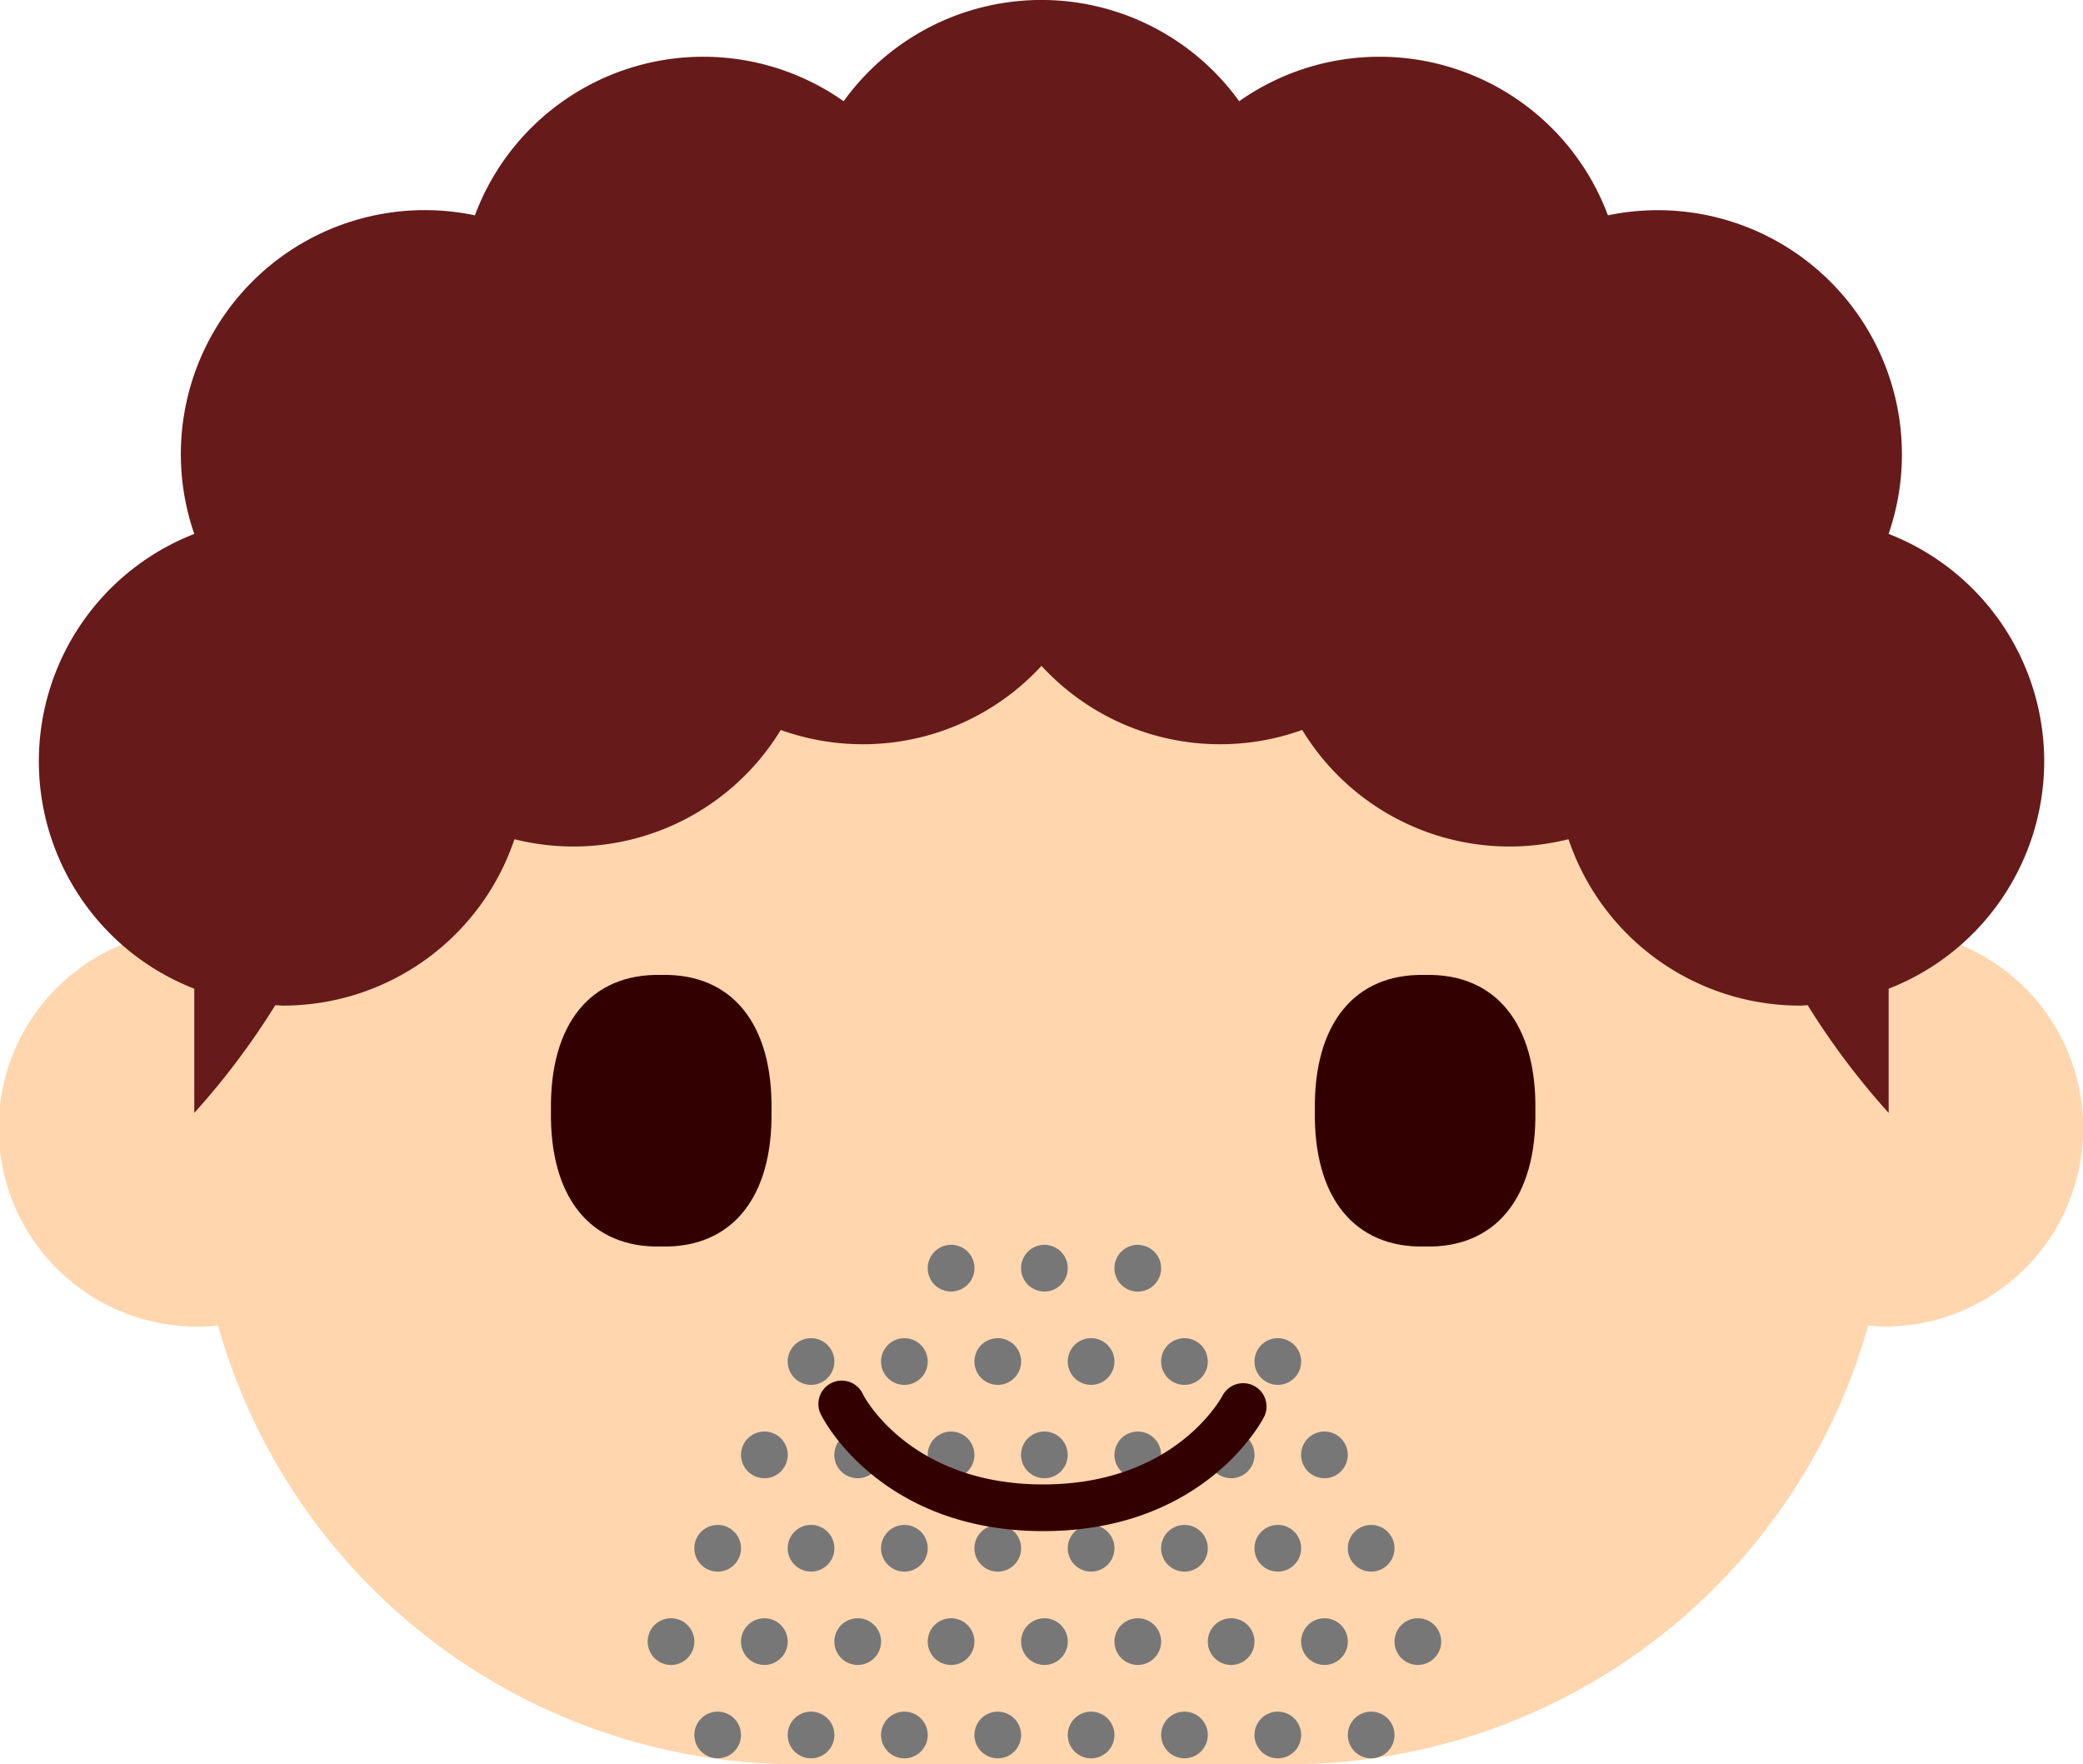 <svg xmlns="http://www.w3.org/2000/svg" width="80.325" height="68.025" viewBox="0 0 80.325 68.025">
  <g id="Group_147" data-name="Group 147" transform="translate(-281.849 -136.512)">
    <path id="Path_872" data-name="Path 872" d="M354.749,172.373V165.1a23.183,23.183,0,0,0-23.114-23.115H312.519A23.183,23.183,0,0,0,289.4,165.1v7.265a7.648,7.648,0,0,0,.094,15.3c.258,0,.512-.014.763-.039a23.2,23.2,0,0,0,22.257,16.914h19.116A23.2,23.2,0,0,0,353.89,187.63c.21.016.42.032.634.032a7.646,7.646,0,0,0,.225-15.289Z" fill="#ffd6ad"/>
    <g id="Group_144" data-name="Group 144">
      <path id="Path_873" data-name="Path 873" d="M321.943,193.494a.9.9,0,0,0,.181.018.9.9,0,1,0-.181-.018Z" fill="#777"/>
      <path id="Path_874" data-name="Path 874" d="M322.124,184.512a.9.9,0,1,0,.9.9A.9.9,0,0,0,322.124,184.512Z" fill="#777"/>
      <path id="Path_875" data-name="Path 875" d="M325.543,193.494a.9.9,0,1,0-.718-.882A.9.9,0,0,0,325.543,193.494Z" fill="#777"/>
      <path id="Path_876" data-name="Path 876" d="M316.724,195.313a.9.9,0,1,0,.9.9A.9.9,0,0,0,316.724,195.313Z" fill="#777"/>
      <path id="Path_877" data-name="Path 877" d="M316.724,204.313a.9.9,0,1,0-.9-.9A.9.9,0,0,0,316.724,204.313Z" fill="#777"/>
      <path id="Path_878" data-name="Path 878" d="M323.924,188.112a.9.9,0,1,0,.9.9A.9.9,0,0,0,323.924,188.112Z" fill="#777"/>
      <path id="Path_879" data-name="Path 879" d="M320.325,195.313a.9.9,0,1,0,.9.9A.9.9,0,0,0,320.325,195.313Z" fill="#777"/>
      <path id="Path_880" data-name="Path 880" d="M316.724,188.112a.9.9,0,1,0,.9.9A.9.9,0,0,0,316.724,188.112Z" fill="#777"/>
      <path id="Path_881" data-name="Path 881" d="M320.325,188.112a.9.9,0,1,0,.9.9A.9.9,0,0,0,320.325,188.112Z" fill="#777"/>
      <path id="Path_882" data-name="Path 882" d="M320.325,204.313a.9.9,0,1,0-.9-.9A.9.9,0,0,0,320.325,204.313Z" fill="#777"/>
      <path id="Path_883" data-name="Path 883" d="M318.343,193.494a.9.9,0,0,0,.181.018.914.914,0,0,0,.182-.018.9.9,0,1,0-.363,0Z" fill="#777"/>
      <path id="Path_884" data-name="Path 884" d="M318.524,184.512a.9.9,0,0,0,0,1.8.914.914,0,0,0,.182-.019.9.9,0,0,0-.182-1.782Z" fill="#777"/>
      <path id="Path_885" data-name="Path 885" d="M318.343,200.693a.836.836,0,0,0,.181.019.845.845,0,0,0,.182-.019.9.9,0,1,0-.363,0Z" fill="#777"/>
      <path id="Path_886" data-name="Path 886" d="M307.543,200.693a.876.876,0,0,0,.363,0,.9.9,0,1,0-.363,0Z" fill="#777"/>
      <path id="Path_887" data-name="Path 887" d="M314.743,200.693a.829.829,0,0,0,.181.019.839.839,0,0,0,.182-.019.9.9,0,1,0-.363,0Z" fill="#777"/>
      <path id="Path_888" data-name="Path 888" d="M313.124,188.112a.9.9,0,1,0,.9.9A.9.9,0,0,0,313.124,188.112Z" fill="#777"/>
      <path id="Path_889" data-name="Path 889" d="M314.743,193.494a.9.9,0,0,0,.181.018.9.9,0,1,0-.181-.018Z" fill="#777"/>
      <circle id="Ellipse_31" data-name="Ellipse 31" cx="0.9" cy="0.9" r="0.9" transform="translate(308.624 202.512)" fill="#777"/>
      <path id="Path_890" data-name="Path 890" d="M311.325,191.712a.9.9,0,1,0,0,1.8.912.912,0,0,0,.181-.018.9.9,0,0,0-.181-1.782Z" fill="#777"/>
      <path id="Path_891" data-name="Path 891" d="M313.124,197.112a.9.9,0,1,0-.9-.9A.9.9,0,0,0,313.124,197.112Z" fill="#777"/>
      <path id="Path_892" data-name="Path 892" d="M311.143,200.693a.876.876,0,0,0,.363,0,.9.9,0,1,0-.363,0Z" fill="#777"/>
      <path id="Path_893" data-name="Path 893" d="M309.524,195.313a.9.9,0,1,0,.9.9A.9.9,0,0,0,309.524,195.313Z" fill="#777"/>
      <path id="Path_894" data-name="Path 894" d="M331.124,197.112a.9.9,0,1,0-.9-.9A.9.9,0,0,0,331.124,197.112Z" fill="#777"/>
      <path id="Path_895" data-name="Path 895" d="M324.825,185.412a.9.9,0,1,0,1.151-.86l-.113-.026a1.056,1.056,0,0,0-.139-.014A.9.9,0,0,0,324.825,185.412Z" fill="#777"/>
      <path id="Path_896" data-name="Path 896" d="M334.724,195.313a.9.9,0,1,0,.9.9A.9.9,0,0,0,334.724,195.313Z" fill="#777"/>
      <path id="Path_897" data-name="Path 897" d="M336.343,200.693a.836.836,0,0,0,.181.019.845.845,0,0,0,.182-.019.9.9,0,1,0-.363,0Z" fill="#777"/>
      <path id="Path_898" data-name="Path 898" d="M314.024,203.412a.9.9,0,1,0-.9.9A.9.9,0,0,0,314.024,203.412Z" fill="#777"/>
      <path id="Path_899" data-name="Path 899" d="M332.024,203.412a.9.9,0,1,0-.9.9A.9.9,0,0,0,332.024,203.412Z" fill="#777"/>
      <path id="Path_900" data-name="Path 900" d="M334.724,204.313a.9.9,0,1,0-.9-.9A.9.9,0,0,0,334.724,204.313Z" fill="#777"/>
      <path id="Path_901" data-name="Path 901" d="M327.524,195.313a.9.9,0,1,0,.9.9A.9.9,0,0,0,327.524,195.313Z" fill="#777"/>
      <circle id="Ellipse_32" data-name="Ellipse 32" cx="0.9" cy="0.9" r="0.9" transform="translate(326.624 202.512)" fill="#777"/>
      <path id="Path_902" data-name="Path 902" d="M325.543,200.693a.876.876,0,0,0,.363,0,.9.9,0,1,0-.363,0Z" fill="#777"/>
      <path id="Path_903" data-name="Path 903" d="M321.943,200.693a.83.83,0,0,0,.181.019.839.839,0,0,0,.182-.019.9.9,0,1,0-.363,0Z" fill="#777"/>
      <path id="Path_904" data-name="Path 904" d="M323.924,195.313a.9.9,0,1,0,.9.9A.9.9,0,0,0,323.924,195.313Z" fill="#777"/>
      <path id="Path_905" data-name="Path 905" d="M327.524,189.912a.9.9,0,1,0-.9-.9A.9.9,0,0,0,327.524,189.912Z" fill="#777"/>
      <path id="Path_906" data-name="Path 906" d="M323.924,204.313a.9.9,0,1,0-.9-.9A.9.9,0,0,0,323.924,204.313Z" fill="#777"/>
      <path id="Path_907" data-name="Path 907" d="M331.124,188.112a.9.9,0,1,0,.9.9A.9.9,0,0,0,331.124,188.112Z" fill="#777"/>
      <path id="Path_908" data-name="Path 908" d="M332.743,200.693a.829.829,0,0,0,.181.019.839.839,0,0,0,.182-.019.9.9,0,1,0-.363,0Z" fill="#777"/>
      <path id="Path_909" data-name="Path 909" d="M329.325,191.712a.9.9,0,1,0,0,1.8.912.912,0,0,0,.181-.018.9.9,0,0,0-.181-1.782Z" fill="#777"/>
      <path id="Path_910" data-name="Path 910" d="M329.143,200.693a.876.876,0,0,0,.363,0,.9.9,0,1,0-.363,0Z" fill="#777"/>
      <path id="Path_911" data-name="Path 911" d="M332.743,193.494a.9.9,0,0,0,.181.018.9.9,0,1,0-.181-.018Z" fill="#777"/>
    </g>
    <g id="Group_146" data-name="Group 146">
      <g id="Group_145" data-name="Group 145">
        <path id="Path_912" data-name="Path 912" d="M311.6,179.342c.054,3.349-1.532,5.3-4.252,5.235-2.723.067-4.307-1.886-4.253-5.235-.054-3.351,1.532-5.3,4.253-5.237C310.07,174.039,311.657,175.99,311.6,179.342Z" fill="#300"/>
        <path id="Path_913" data-name="Path 913" d="M341.056,179.342c.055,3.349-1.532,5.3-4.252,5.235-2.721.068-4.306-1.886-4.251-5.235-.054-3.352,1.53-5.3,4.251-5.237C339.524,174.039,341.111,175.991,341.056,179.342Z" fill="#300"/>
      </g>
      <path id="Path_914" data-name="Path 914" d="M322.078,195.551c-6.217,0-8.449-4.255-8.54-4.437a.9.9,0,1,1,1.6-.814c.072.135,1.863,3.451,6.936,3.451s6.863-3.316,6.937-3.456a.9.9,0,0,1,1.6.819C330.525,191.3,328.293,195.551,322.078,195.551Z" fill="#300"/>
    </g>
    <path id="Path_915" data-name="Path 915" d="M360.678,165.867a9.416,9.416,0,0,0-6-8.768,9.416,9.416,0,0,0-10.824-12.284,9.4,9.4,0,0,0-14.22-4.4,9.4,9.4,0,0,0-15.252,0,9.4,9.4,0,0,0-14.22,4.4A9.407,9.407,0,0,0,289.341,157.1a9.41,9.41,0,0,0,0,17.536v4.789a29.079,29.079,0,0,0,3.124-4.153c.1,0,.2.016.3.016a9.417,9.417,0,0,0,8.922-6.416,9.355,9.355,0,0,0,10.269-4.214,9.359,9.359,0,0,0,10.055-2.471,9.358,9.358,0,0,0,10.054,2.471,9.355,9.355,0,0,0,10.269,4.214,9.419,9.419,0,0,0,8.922,6.416c.1,0,.2-.013.3-.016a29.076,29.076,0,0,0,3.124,4.153v-4.789A9.419,9.419,0,0,0,360.678,165.867Z" fill="#661a1a"/>
  </g>
</svg>
